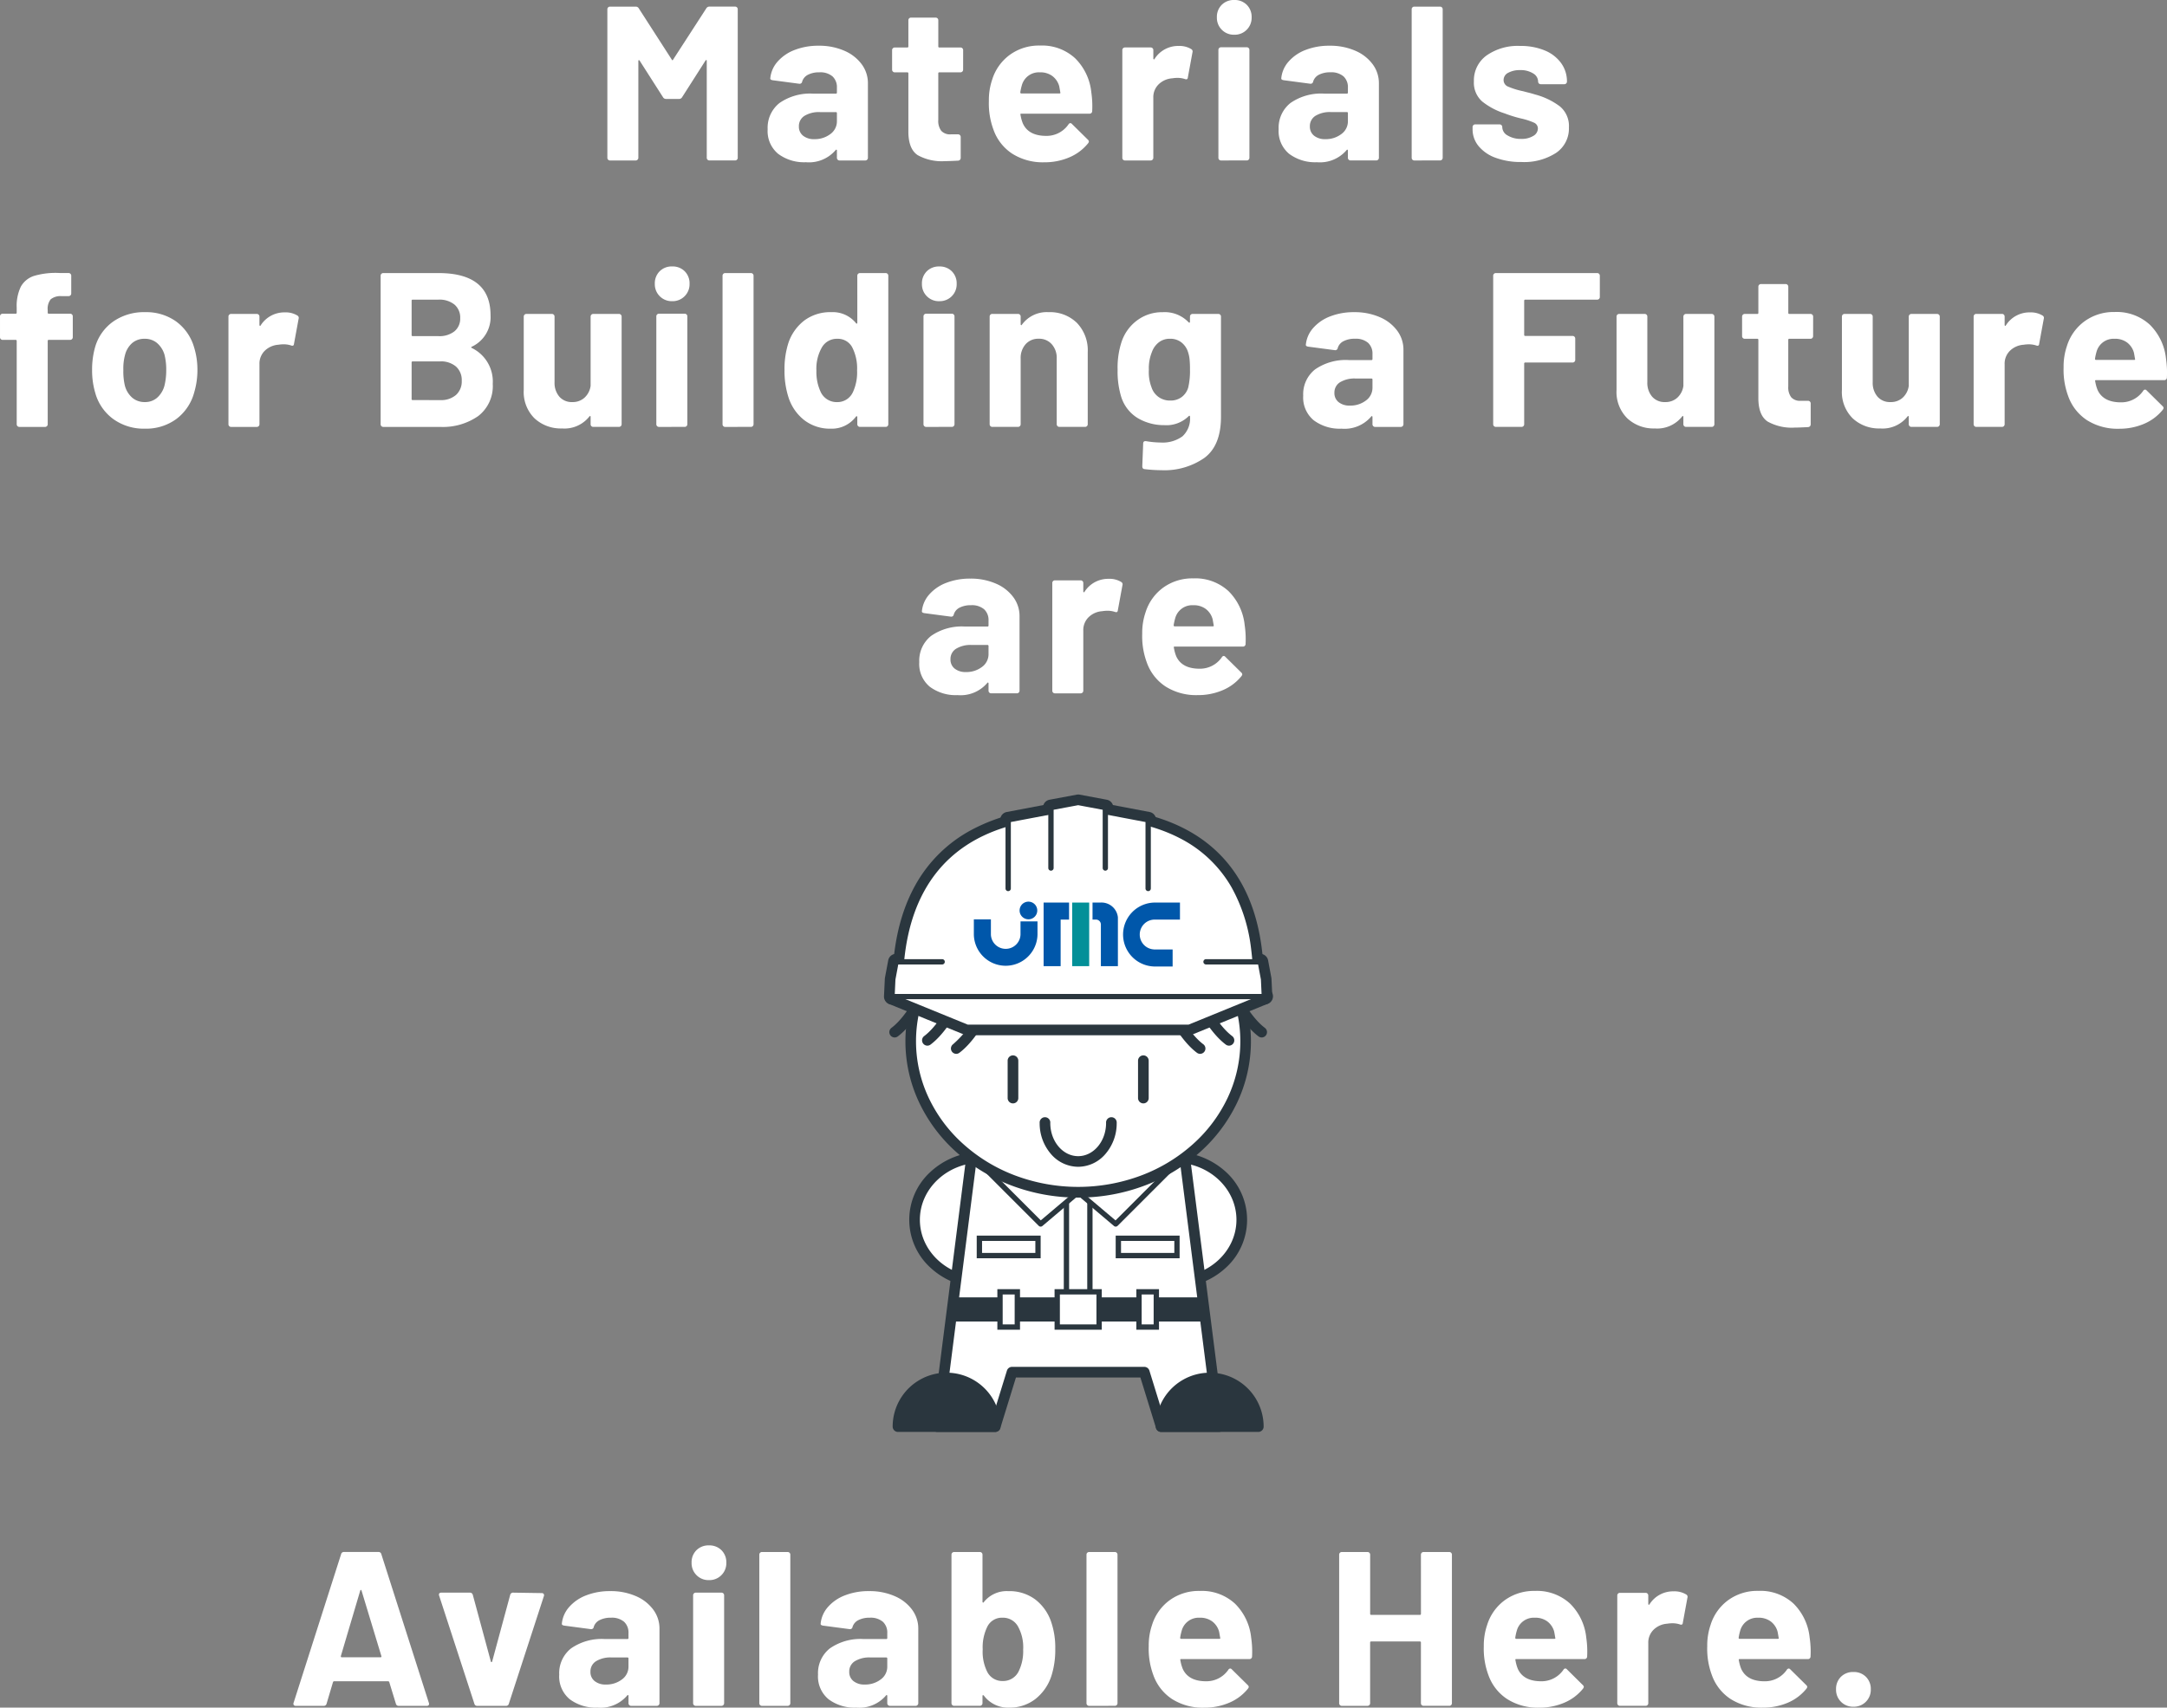 <svg xmlns="http://www.w3.org/2000/svg" width="325.231" height="256.354" viewBox="0 0 325.231 256.354">
  <rect x="0" y="0" width="325.231" height="256.354" fill="#808080" stroke="none"/>
  <g id="グループ_63170" data-name="グループ 63170" transform="translate(-24.858 -206.91)">
    <path id="パス_93364" data-name="パス 93364" d="M8.481-17.226a9.394,9.394,0,0,1,3.828.743,6.317,6.317,0,0,1,2.623,2.03,4.751,4.751,0,0,1,.941,2.871V-.4a.382.382,0,0,1-.116.28.382.382,0,0,1-.28.116H11.616a.382.382,0,0,1-.281-.116A.382.382,0,0,1,11.22-.4V-1.485a.133.133,0,0,0-.066-.132q-.066-.033-.132.066A5.249,5.249,0,0,1,6.567.264,6.5,6.5,0,0,1,2.409-.99a4.43,4.43,0,0,1-1.584-3.7A4.731,4.731,0,0,1,2.607-8.63a8.054,8.054,0,0,1,5.082-1.4h3.366a.146.146,0,0,0,.165-.165v-.726a2.2,2.2,0,0,0-.66-1.7,2.826,2.826,0,0,0-1.98-.611,3.567,3.567,0,0,0-1.7.363,1.7,1.7,0,0,0-.874,1.023.378.378,0,0,1-.429.33l-3.993-.528q-.4-.066-.363-.3A4.394,4.394,0,0,1,2.326-14.85,6.442,6.442,0,0,1,4.9-16.6,9.745,9.745,0,0,1,8.481-17.226ZM7.821-3.2A3.842,3.842,0,0,0,10.23-3.96a2.349,2.349,0,0,0,.99-1.947V-7.1a.146.146,0,0,0-.165-.165H8.679A4.158,4.158,0,0,0,6.352-6.7a1.8,1.8,0,0,0-.842,1.584,1.712,1.712,0,0,0,.627,1.4A2.583,2.583,0,0,0,7.821-3.2ZM29.238-17.193a3.352,3.352,0,0,1,1.881.462.409.409,0,0,1,.2.5l-.693,3.762q-.033.4-.462.231a3.656,3.656,0,0,0-1.155-.165,5.457,5.457,0,0,0-.726.066,3.243,3.243,0,0,0-2.013.875A2.7,2.7,0,0,0,25.443-9.4V-.4a.382.382,0,0,1-.115.28A.382.382,0,0,1,25.047,0H21.186a.382.382,0,0,1-.281-.116A.382.382,0,0,1,20.79-.4v-16.17a.382.382,0,0,1,.115-.281.382.382,0,0,1,.281-.115h3.861a.382.382,0,0,1,.281.115.382.382,0,0,1,.115.281v1.254a.133.133,0,0,0,.066.132.065.065,0,0,0,.1-.033A4.192,4.192,0,0,1,29.238-17.193ZM49.665-10.23A14.2,14.2,0,0,1,49.8-7.425a.384.384,0,0,1-.429.4h-10.2q-.2,0-.132.165a5.908,5.908,0,0,0,.363,1.32Q40.26-3.7,42.9-3.7a3.982,3.982,0,0,0,3.333-1.716.367.367,0,0,1,.3-.2.362.362,0,0,1,.231.132l2.376,2.343a.455.455,0,0,1,.165.3.68.68,0,0,1-.132.264,7.2,7.2,0,0,1-2.805,2.1A9.373,9.373,0,0,1,42.6.264a8.57,8.57,0,0,1-4.8-1.287,7.147,7.147,0,0,1-2.821-3.6,11.315,11.315,0,0,1-.693-4.323,9.5,9.5,0,0,1,.495-3.2,7.254,7.254,0,0,1,2.657-3.729,7.429,7.429,0,0,1,4.5-1.386,7.333,7.333,0,0,1,5.3,1.914A8.374,8.374,0,0,1,49.665-10.23Zm-7.689-3a2.645,2.645,0,0,0-2.739,1.947,7.788,7.788,0,0,0-.231,1.056.146.146,0,0,0,.165.165H44.88q.2,0,.132-.165-.165-.957-.165-.924a2.851,2.851,0,0,0-1.04-1.534A3.013,3.013,0,0,0,41.976-13.233Z" transform="translate(162 311)" fill="#fff"/>
    <path id="パス_93363" data-name="パス 93363" d="M11.385-16.995a.382.382,0,0,1,.281.115.382.382,0,0,1,.115.28v3.135a.382.382,0,0,1-.115.28.382.382,0,0,1-.281.116h-3.2a.146.146,0,0,0-.165.165V-.4a.382.382,0,0,1-.115.28A.382.382,0,0,1,7.623,0H3.762a.382.382,0,0,1-.281-.116A.382.382,0,0,1,3.366-.4V-12.9a.146.146,0,0,0-.165-.165H1.254a.382.382,0,0,1-.28-.116.382.382,0,0,1-.115-.28V-16.6a.382.382,0,0,1,.115-.28.382.382,0,0,1,.28-.115H3.2a.146.146,0,0,0,.165-.165v-.726a6.671,6.671,0,0,1,.627-3.184,3.489,3.489,0,0,1,2.03-1.617A11.5,11.5,0,0,1,9.9-23.1h1.254a.382.382,0,0,1,.281.115.382.382,0,0,1,.115.281v2.673a.382.382,0,0,1-.115.281.382.382,0,0,1-.281.115H10.065a2.345,2.345,0,0,0-1.6.479,2.3,2.3,0,0,0-.446,1.633v.363a.146.146,0,0,0,.165.165ZM22.6.264a7.814,7.814,0,0,1-4.752-1.452,7.253,7.253,0,0,1-2.706-3.96,11.745,11.745,0,0,1-.462-3.366,12.245,12.245,0,0,1,.462-3.5,7.091,7.091,0,0,1,2.739-3.828,8.076,8.076,0,0,1,4.752-1.386,7.73,7.73,0,0,1,4.62,1.369,7.3,7.3,0,0,1,2.706,3.812,11.3,11.3,0,0,1,.528,3.465,11.623,11.623,0,0,1-.462,3.333A7.377,7.377,0,0,1,27.34-1.2,7.682,7.682,0,0,1,22.6.264Zm0-3.993a2.719,2.719,0,0,0,1.848-.66A3.668,3.668,0,0,0,25.542-6.2a9.515,9.515,0,0,0,.264-2.31,8.932,8.932,0,0,0-.264-2.343,3.662,3.662,0,0,0-1.122-1.749,2.806,2.806,0,0,0-1.848-.627,2.79,2.79,0,0,0-1.864.627,3.516,3.516,0,0,0-1.073,1.749,7.86,7.86,0,0,0-.264,2.343A8.987,8.987,0,0,0,19.6-6.2a3.613,3.613,0,0,0,1.106,1.815A2.828,2.828,0,0,0,22.6-3.729ZM43.593-17.193a3.352,3.352,0,0,1,1.881.462.409.409,0,0,1,.2.5l-.693,3.762q-.033.4-.462.231a3.656,3.656,0,0,0-1.155-.165,5.457,5.457,0,0,0-.726.066,3.243,3.243,0,0,0-2.013.875A2.7,2.7,0,0,0,39.8-9.4V-.4a.382.382,0,0,1-.115.28A.382.382,0,0,1,39.4,0H35.541a.382.382,0,0,1-.28-.116.382.382,0,0,1-.116-.28v-16.17a.382.382,0,0,1,.116-.281.382.382,0,0,1,.28-.115H39.4a.382.382,0,0,1,.281.115.382.382,0,0,1,.115.281v1.254a.133.133,0,0,0,.066.132.065.065,0,0,0,.1-.033A4.192,4.192,0,0,1,43.593-17.193Zm28.083,5.148q-.2.1,0,.2a5.587,5.587,0,0,1,3.135,5.379,5.663,5.663,0,0,1-2.178,4.834A9.274,9.274,0,0,1,66.924,0H58.377A.382.382,0,0,1,58.1-.116a.382.382,0,0,1-.115-.28V-22.7a.382.382,0,0,1,.115-.281.382.382,0,0,1,.281-.115H66.66q7.821,0,7.821,6.336A4.889,4.889,0,0,1,71.676-12.045ZM62.8-19.107a.146.146,0,0,0-.165.165v5.148a.146.146,0,0,0,.165.165H66.66a3.621,3.621,0,0,0,2.409-.726,2.457,2.457,0,0,0,.858-1.98,2.544,2.544,0,0,0-.858-2.029,3.566,3.566,0,0,0-2.409-.743ZM66.924-4.026A3.415,3.415,0,0,0,69.3-4.8a2.724,2.724,0,0,0,.858-2.128A2.724,2.724,0,0,0,69.3-9.059a3.466,3.466,0,0,0-2.409-.776H62.8a.146.146,0,0,0-.165.165v5.478a.146.146,0,0,0,.165.165ZM89.5-16.566a.382.382,0,0,1,.116-.281.382.382,0,0,1,.281-.115h3.861a.382.382,0,0,1,.28.115.382.382,0,0,1,.116.281V-.4a.382.382,0,0,1-.116.28.382.382,0,0,1-.28.116H89.892a.382.382,0,0,1-.281-.116A.382.382,0,0,1,89.5-.4V-1.518q0-.1-.066-.115t-.132.082A4.757,4.757,0,0,1,85.206.231a5.786,5.786,0,0,1-4.125-1.518,5.555,5.555,0,0,1-1.617-4.257V-16.566a.382.382,0,0,1,.116-.281.382.382,0,0,1,.281-.115h3.828a.382.382,0,0,1,.281.115.382.382,0,0,1,.116.281V-6.7a3.173,3.173,0,0,0,.709,2.145,2.452,2.452,0,0,0,1.964.825A2.6,2.6,0,0,0,88.6-4.405,2.931,2.931,0,0,0,89.5-6.171Zm12.243-2.31a2.529,2.529,0,0,1-1.865-.742,2.529,2.529,0,0,1-.743-1.865,2.545,2.545,0,0,1,.726-1.881,2.545,2.545,0,0,1,1.881-.726,2.545,2.545,0,0,1,1.881.726,2.545,2.545,0,0,1,.726,1.881,2.529,2.529,0,0,1-.743,1.865A2.529,2.529,0,0,1,101.739-18.876ZM99.759,0a.382.382,0,0,1-.281-.116.382.382,0,0,1-.116-.28V-16.6a.382.382,0,0,1,.116-.28.382.382,0,0,1,.281-.115h3.861a.382.382,0,0,1,.28.115.382.382,0,0,1,.116.28V-.4a.382.382,0,0,1-.116.28.382.382,0,0,1-.28.116Zm9.933,0a.382.382,0,0,1-.281-.116A.382.382,0,0,1,109.3-.4V-22.7a.382.382,0,0,1,.115-.281.382.382,0,0,1,.281-.115h3.861a.382.382,0,0,1,.281.115.382.382,0,0,1,.116.281V-.4a.382.382,0,0,1-.116.28.382.382,0,0,1-.281.116Zm19.833-22.7a.382.382,0,0,1,.116-.281.382.382,0,0,1,.28-.115h3.861a.382.382,0,0,1,.281.115.382.382,0,0,1,.115.281V-.4a.382.382,0,0,1-.115.28.382.382,0,0,1-.281.116h-3.861a.382.382,0,0,1-.28-.116.382.382,0,0,1-.116-.28V-1.485q0-.1-.066-.116a.137.137,0,0,0-.132.05A4.515,4.515,0,0,1,125.532.264a6.314,6.314,0,0,1-3.977-1.287,7.073,7.073,0,0,1-2.393-3.531,12.865,12.865,0,0,1-.561-3.993,12.737,12.737,0,0,1,.594-4.092,7.093,7.093,0,0,1,2.393-3.349,6.5,6.5,0,0,1,4.042-1.238,4.466,4.466,0,0,1,3.7,1.65q.066.1.132.066a.133.133,0,0,0,.066-.132Zm-.693,17.556a7.055,7.055,0,0,0,.66-3.333,6.941,6.941,0,0,0-.726-3.465,2.422,2.422,0,0,0-2.211-1.287,2.579,2.579,0,0,0-2.343,1.287,6.43,6.43,0,0,0-.825,3.5,7.049,7.049,0,0,0,.693,3.3,2.658,2.658,0,0,0,2.442,1.419A2.556,2.556,0,0,0,128.832-5.148Zm13-13.728a2.529,2.529,0,0,1-1.865-.742,2.529,2.529,0,0,1-.742-1.865,2.545,2.545,0,0,1,.726-1.881,2.545,2.545,0,0,1,1.881-.726,2.545,2.545,0,0,1,1.881.726,2.545,2.545,0,0,1,.726,1.881,2.529,2.529,0,0,1-.742,1.865A2.529,2.529,0,0,1,141.834-18.876ZM139.854,0a.382.382,0,0,1-.281-.116.382.382,0,0,1-.115-.28V-16.6a.382.382,0,0,1,.115-.28.382.382,0,0,1,.281-.115h3.861a.382.382,0,0,1,.281.115.382.382,0,0,1,.116.28V-.4a.382.382,0,0,1-.116.28.382.382,0,0,1-.281.116Zm18.381-17.226a5.756,5.756,0,0,1,4.257,1.617,5.931,5.931,0,0,1,1.617,4.389V-.4a.382.382,0,0,1-.116.28.382.382,0,0,1-.281.116h-3.861a.382.382,0,0,1-.281-.116.382.382,0,0,1-.115-.28v-9.867a3.084,3.084,0,0,0-.743-2.145,2.514,2.514,0,0,0-1.964-.825,2.514,2.514,0,0,0-1.964.825,3.084,3.084,0,0,0-.742,2.145V-.4a.382.382,0,0,1-.116.28.382.382,0,0,1-.28.116h-3.861a.382.382,0,0,1-.281-.116.382.382,0,0,1-.115-.28v-16.17a.382.382,0,0,1,.115-.281.382.382,0,0,1,.281-.115h3.861a.382.382,0,0,1,.28.115.382.382,0,0,1,.116.281v1.155a.133.133,0,0,0,.066.132.065.065,0,0,0,.1-.033A4.609,4.609,0,0,1,158.235-17.226Zm21.219.66a.382.382,0,0,1,.115-.281.382.382,0,0,1,.281-.115h3.861a.382.382,0,0,1,.28.115.382.382,0,0,1,.116.281V-1.518q0,4.323-2.492,6.171A10.5,10.5,0,0,1,175.2,6.5a22.465,22.465,0,0,1-2.574-.165q-.33-.033-.33-.429l.132-3.4q0-.429.462-.363a13.331,13.331,0,0,0,2.178.2,5.04,5.04,0,0,0,3.251-.924,3.605,3.605,0,0,0,1.139-2.97q0-.1-.066-.116a.137.137,0,0,0-.132.05,4.75,4.75,0,0,1-3.663,1.353A7.741,7.741,0,0,1,171.65-1.3a5.749,5.749,0,0,1-2.557-3.349,12.937,12.937,0,0,1-.5-3.927,12.364,12.364,0,0,1,.594-4.191,6.587,6.587,0,0,1,2.343-3.234,6.262,6.262,0,0,1,3.828-1.221,4.943,4.943,0,0,1,3.894,1.518.137.137,0,0,0,.132.05q.066-.017.066-.115ZM179.19-5.907a10.951,10.951,0,0,0,.264-2.706,14.454,14.454,0,0,0-.066-1.584,5.283,5.283,0,0,0-.231-1.056,2.973,2.973,0,0,0-.99-1.436,2.692,2.692,0,0,0-1.716-.545,2.641,2.641,0,0,0-1.683.545,3.189,3.189,0,0,0-1.023,1.436,6.412,6.412,0,0,0-.462,2.673,6.351,6.351,0,0,0,.4,2.64,2.855,2.855,0,0,0,1.04,1.436,2.9,2.9,0,0,0,1.766.545,2.744,2.744,0,0,0,1.749-.545A2.78,2.78,0,0,0,179.19-5.907ZM204.1-17.226a9.394,9.394,0,0,1,3.828.743,6.317,6.317,0,0,1,2.623,2.03,4.751,4.751,0,0,1,.941,2.871V-.4a.382.382,0,0,1-.115.28A.382.382,0,0,1,211.1,0H207.24a.382.382,0,0,1-.281-.116.382.382,0,0,1-.115-.28V-1.485a.133.133,0,0,0-.066-.132q-.066-.033-.132.066A5.249,5.249,0,0,1,202.191.264,6.5,6.5,0,0,1,198.033-.99a4.43,4.43,0,0,1-1.584-3.7,4.731,4.731,0,0,1,1.782-3.944,8.054,8.054,0,0,1,5.082-1.4h3.366a.146.146,0,0,0,.165-.165v-.726a2.2,2.2,0,0,0-.66-1.7,2.826,2.826,0,0,0-1.98-.611,3.567,3.567,0,0,0-1.7.363,1.7,1.7,0,0,0-.874,1.023.378.378,0,0,1-.429.33l-3.993-.528q-.4-.066-.363-.3a4.394,4.394,0,0,1,1.106-2.508,6.442,6.442,0,0,1,2.574-1.749A9.745,9.745,0,0,1,204.1-17.226ZM203.445-3.2a3.842,3.842,0,0,0,2.409-.759,2.349,2.349,0,0,0,.99-1.947V-7.1a.146.146,0,0,0-.165-.165H204.3a4.158,4.158,0,0,0-2.327.561,1.8,1.8,0,0,0-.841,1.584,1.712,1.712,0,0,0,.627,1.4A2.583,2.583,0,0,0,203.445-3.2Zm37.521-16.3a.382.382,0,0,1-.116.281.382.382,0,0,1-.281.115H229.779a.146.146,0,0,0-.165.165v5.115a.146.146,0,0,0,.165.165h7.1a.382.382,0,0,1,.281.116.382.382,0,0,1,.116.28v3.2a.382.382,0,0,1-.116.281.382.382,0,0,1-.281.115h-7.1a.146.146,0,0,0-.165.165V-.4a.382.382,0,0,1-.115.28.382.382,0,0,1-.281.116h-3.861a.382.382,0,0,1-.281-.116.382.382,0,0,1-.115-.28V-22.7a.382.382,0,0,1,.115-.281.382.382,0,0,1,.281-.115H240.57a.382.382,0,0,1,.281.115.382.382,0,0,1,.116.281Zm12.54,2.937a.382.382,0,0,1,.116-.281.382.382,0,0,1,.28-.115h3.861a.382.382,0,0,1,.28.115.382.382,0,0,1,.116.281V-.4a.382.382,0,0,1-.116.28.382.382,0,0,1-.28.116H253.9a.382.382,0,0,1-.28-.116.382.382,0,0,1-.116-.28V-1.518q0-.1-.066-.115t-.132.082A4.757,4.757,0,0,1,249.216.231a5.786,5.786,0,0,1-4.125-1.518,5.555,5.555,0,0,1-1.617-4.257V-16.566a.382.382,0,0,1,.115-.281.382.382,0,0,1,.281-.115H247.7a.382.382,0,0,1,.281.115.382.382,0,0,1,.115.281V-6.7a3.173,3.173,0,0,0,.71,2.145,2.452,2.452,0,0,0,1.964.825,2.6,2.6,0,0,0,1.848-.677,2.931,2.931,0,0,0,.891-1.766Zm19.47,2.937a.382.382,0,0,1-.115.28.382.382,0,0,1-.281.116h-3.168a.146.146,0,0,0-.165.165v7a2.467,2.467,0,0,0,.445,1.617,1.779,1.779,0,0,0,1.435.528h1.089a.382.382,0,0,1,.281.115.382.382,0,0,1,.116.28V-.4a.407.407,0,0,1-.4.429Q270.831.1,270.237.1a7.419,7.419,0,0,1-4.092-.907q-1.353-.908-1.386-3.415v-8.844a.146.146,0,0,0-.165-.165h-1.881a.382.382,0,0,1-.28-.116.382.382,0,0,1-.116-.28v-2.937a.382.382,0,0,1,.116-.281.382.382,0,0,1,.28-.115h1.881a.146.146,0,0,0,.165-.165v-3.927a.382.382,0,0,1,.115-.28.382.382,0,0,1,.281-.115h3.7a.382.382,0,0,1,.281.115.382.382,0,0,1,.116.28v3.927a.146.146,0,0,0,.165.165h3.168a.382.382,0,0,1,.281.115.382.382,0,0,1,.115.281Zm14.355-2.937a.382.382,0,0,1,.116-.281.382.382,0,0,1,.28-.115h3.861a.382.382,0,0,1,.281.115.382.382,0,0,1,.116.281V-.4a.382.382,0,0,1-.116.28.382.382,0,0,1-.281.116h-3.861a.382.382,0,0,1-.28-.116.382.382,0,0,1-.116-.28V-1.518q0-.1-.066-.115t-.132.082A4.757,4.757,0,0,1,283.041.231a5.786,5.786,0,0,1-4.125-1.518A5.555,5.555,0,0,1,277.3-5.544V-16.566a.382.382,0,0,1,.115-.281.382.382,0,0,1,.281-.115h3.828a.382.382,0,0,1,.28.115.382.382,0,0,1,.116.281V-6.7a3.174,3.174,0,0,0,.71,2.145,2.452,2.452,0,0,0,1.964.825,2.6,2.6,0,0,0,1.848-.677,2.931,2.931,0,0,0,.891-1.766Zm18.183-.627a3.352,3.352,0,0,1,1.881.462.409.409,0,0,1,.2.5l-.693,3.762q-.033.4-.462.231a3.657,3.657,0,0,0-1.155-.165,5.457,5.457,0,0,0-.726.066,3.243,3.243,0,0,0-2.013.875,2.7,2.7,0,0,0-.825,2.062V-.4a.382.382,0,0,1-.115.28.382.382,0,0,1-.281.116h-3.861a.382.382,0,0,1-.28-.116.382.382,0,0,1-.116-.28v-16.17a.382.382,0,0,1,.116-.281.382.382,0,0,1,.28-.115h3.861a.382.382,0,0,1,.281.115.382.382,0,0,1,.115.281v1.254a.133.133,0,0,0,.066.132.065.065,0,0,0,.1-.033A4.192,4.192,0,0,1,305.514-17.193Zm20.427,6.963a14.2,14.2,0,0,1,.132,2.805.384.384,0,0,1-.429.4h-10.2q-.2,0-.132.165a5.909,5.909,0,0,0,.363,1.32q.858,1.848,3.5,1.848a3.982,3.982,0,0,0,3.333-1.716.367.367,0,0,1,.3-.2.362.362,0,0,1,.231.132l2.376,2.343a.455.455,0,0,1,.165.3.68.68,0,0,1-.132.264,7.2,7.2,0,0,1-2.8,2.1,9.373,9.373,0,0,1-3.762.742,8.57,8.57,0,0,1-4.8-1.287,7.147,7.147,0,0,1-2.822-3.6,11.315,11.315,0,0,1-.693-4.323,9.5,9.5,0,0,1,.495-3.2,7.254,7.254,0,0,1,2.656-3.729,7.429,7.429,0,0,1,4.5-1.386,7.333,7.333,0,0,1,5.3,1.914A8.374,8.374,0,0,1,325.941-10.23Zm-7.689-3a2.645,2.645,0,0,0-2.739,1.947,7.788,7.788,0,0,0-.231,1.056.146.146,0,0,0,.165.165h5.709q.2,0,.132-.165-.165-.957-.165-.924a2.851,2.851,0,0,0-1.039-1.534A3.013,3.013,0,0,0,318.252-13.233Z" transform="translate(24 271)" fill="#fff"/>
    <path id="パス_93362" data-name="パス 93362" d="M16.863-22.836a.517.517,0,0,1,.462-.264h3.861a.382.382,0,0,1,.28.115.382.382,0,0,1,.115.281V-.4a.382.382,0,0,1-.115.28.382.382,0,0,1-.28.116H17.325a.382.382,0,0,1-.28-.116.382.382,0,0,1-.115-.28V-14.949q0-.132-.066-.132t-.132.1L13.233-9.5a.517.517,0,0,1-.462.264H10.824a.517.517,0,0,1-.462-.264l-3.5-5.478q-.066-.1-.132-.082t-.066.149V-.4a.382.382,0,0,1-.115.28A.382.382,0,0,1,6.27,0H2.409a.382.382,0,0,1-.28-.116A.382.382,0,0,1,2.013-.4V-22.7a.382.382,0,0,1,.115-.281.382.382,0,0,1,.28-.115H6.27a.517.517,0,0,1,.462.264l4.95,7.689q.1.2.2,0Zm16.863,5.61a9.394,9.394,0,0,1,3.828.743,6.318,6.318,0,0,1,2.624,2.03,4.751,4.751,0,0,1,.94,2.871V-.4A.382.382,0,0,1,41-.116.382.382,0,0,1,40.722,0H36.861a.382.382,0,0,1-.28-.116.382.382,0,0,1-.116-.28V-1.485a.133.133,0,0,0-.066-.132q-.066-.033-.132.066A5.249,5.249,0,0,1,31.812.264,6.5,6.5,0,0,1,27.654-.99a4.43,4.43,0,0,1-1.584-3.7A4.731,4.731,0,0,1,27.852-8.63a8.054,8.054,0,0,1,5.082-1.4H36.3a.146.146,0,0,0,.165-.165v-.726a2.2,2.2,0,0,0-.66-1.7,2.826,2.826,0,0,0-1.98-.611,3.567,3.567,0,0,0-1.7.363,1.7,1.7,0,0,0-.874,1.023.378.378,0,0,1-.429.33l-3.993-.528q-.4-.066-.363-.3a4.394,4.394,0,0,1,1.105-2.508A6.442,6.442,0,0,1,30.146-16.6,9.745,9.745,0,0,1,33.726-17.226ZM33.066-3.2a3.842,3.842,0,0,0,2.409-.759,2.349,2.349,0,0,0,.99-1.947V-7.1A.146.146,0,0,0,36.3-7.26H33.924A4.158,4.158,0,0,0,31.6-6.7a1.8,1.8,0,0,0-.841,1.584,1.712,1.712,0,0,0,.627,1.4A2.583,2.583,0,0,0,33.066-3.2ZM55.407-13.629a.382.382,0,0,1-.116.28.382.382,0,0,1-.28.116H51.843a.146.146,0,0,0-.165.165v7a2.467,2.467,0,0,0,.445,1.617,1.779,1.779,0,0,0,1.436.528h1.089a.382.382,0,0,1,.28.115.382.382,0,0,1,.116.28V-.4a.407.407,0,0,1-.4.429Q53.262.1,52.668.1a7.419,7.419,0,0,1-4.092-.907q-1.353-.908-1.386-3.415v-8.844a.146.146,0,0,0-.165-.165H45.144a.382.382,0,0,1-.28-.116.382.382,0,0,1-.116-.28v-2.937a.382.382,0,0,1,.116-.281.382.382,0,0,1,.28-.115h1.881a.146.146,0,0,0,.165-.165v-3.927a.382.382,0,0,1,.115-.28.382.382,0,0,1,.281-.115h3.7a.382.382,0,0,1,.28.115.382.382,0,0,1,.116.28v3.927a.146.146,0,0,0,.165.165h3.168a.382.382,0,0,1,.28.115.382.382,0,0,1,.116.281Zm19.239,3.4a14.2,14.2,0,0,1,.132,2.805.384.384,0,0,1-.429.4h-10.2q-.2,0-.132.165a5.908,5.908,0,0,0,.363,1.32q.858,1.848,3.5,1.848a3.982,3.982,0,0,0,3.333-1.716.367.367,0,0,1,.3-.2.362.362,0,0,1,.231.132l2.376,2.343a.455.455,0,0,1,.165.3.68.68,0,0,1-.132.264,7.2,7.2,0,0,1-2.805,2.1,9.373,9.373,0,0,1-3.762.742,8.57,8.57,0,0,1-4.8-1.287,7.147,7.147,0,0,1-2.821-3.6,11.315,11.315,0,0,1-.693-4.323,9.5,9.5,0,0,1,.495-3.2,7.254,7.254,0,0,1,2.657-3.729,7.429,7.429,0,0,1,4.5-1.386,7.333,7.333,0,0,1,5.3,1.914A8.374,8.374,0,0,1,74.646-10.23Zm-7.689-3a2.645,2.645,0,0,0-2.739,1.947,7.788,7.788,0,0,0-.231,1.056.146.146,0,0,0,.165.165h5.709q.2,0,.132-.165-.165-.957-.165-.924a2.851,2.851,0,0,0-1.04-1.534A3.013,3.013,0,0,0,66.957-13.233Zm20.79-3.96a3.352,3.352,0,0,1,1.881.462.409.409,0,0,1,.2.5l-.693,3.762q-.033.4-.462.231a3.656,3.656,0,0,0-1.155-.165,5.457,5.457,0,0,0-.726.066,3.243,3.243,0,0,0-2.013.875A2.7,2.7,0,0,0,83.952-9.4V-.4a.382.382,0,0,1-.116.28A.382.382,0,0,1,83.556,0H79.695a.382.382,0,0,1-.281-.116A.382.382,0,0,1,79.3-.4v-16.17a.382.382,0,0,1,.115-.281.382.382,0,0,1,.281-.115h3.861a.382.382,0,0,1,.281.115.382.382,0,0,1,.116.281v1.254a.133.133,0,0,0,.066.132.065.065,0,0,0,.1-.033A4.192,4.192,0,0,1,87.747-17.193ZM96.1-18.876a2.529,2.529,0,0,1-1.865-.742,2.529,2.529,0,0,1-.743-1.865,2.545,2.545,0,0,1,.726-1.881A2.545,2.545,0,0,1,96.1-24.09a2.545,2.545,0,0,1,1.881.726,2.545,2.545,0,0,1,.726,1.881,2.529,2.529,0,0,1-.743,1.865A2.529,2.529,0,0,1,96.1-18.876ZM94.116,0a.382.382,0,0,1-.281-.116A.382.382,0,0,1,93.72-.4V-16.6a.382.382,0,0,1,.116-.28.382.382,0,0,1,.281-.115h3.861a.382.382,0,0,1,.28.115.382.382,0,0,1,.116.28V-.4a.382.382,0,0,1-.116.28.382.382,0,0,1-.28.116Zm16.3-17.226a9.394,9.394,0,0,1,3.828.743,6.318,6.318,0,0,1,2.624,2.03,4.751,4.751,0,0,1,.94,2.871V-.4a.382.382,0,0,1-.116.28.382.382,0,0,1-.281.116h-3.861a.382.382,0,0,1-.28-.116.382.382,0,0,1-.116-.28V-1.485a.133.133,0,0,0-.066-.132q-.066-.033-.132.066A5.249,5.249,0,0,1,108.5.264,6.5,6.5,0,0,1,104.346-.99a4.43,4.43,0,0,1-1.584-3.7,4.731,4.731,0,0,1,1.782-3.944,8.054,8.054,0,0,1,5.082-1.4h3.366a.146.146,0,0,0,.165-.165v-.726a2.2,2.2,0,0,0-.66-1.7,2.826,2.826,0,0,0-1.98-.611,3.567,3.567,0,0,0-1.7.363,1.7,1.7,0,0,0-.875,1.023.378.378,0,0,1-.429.33l-3.993-.528q-.4-.066-.363-.3a4.394,4.394,0,0,1,1.105-2.508,6.442,6.442,0,0,1,2.574-1.749A9.745,9.745,0,0,1,110.418-17.226ZM109.758-3.2a3.842,3.842,0,0,0,2.409-.759,2.349,2.349,0,0,0,.99-1.947V-7.1a.146.146,0,0,0-.165-.165h-2.376a4.158,4.158,0,0,0-2.326.561,1.8,1.8,0,0,0-.841,1.584,1.712,1.712,0,0,0,.627,1.4A2.583,2.583,0,0,0,109.758-3.2ZM123.123,0a.382.382,0,0,1-.281-.116.382.382,0,0,1-.115-.28V-22.7a.382.382,0,0,1,.115-.281.382.382,0,0,1,.281-.115h3.861a.382.382,0,0,1,.281.115.382.382,0,0,1,.116.281V-.4a.382.382,0,0,1-.116.28.382.382,0,0,1-.281.116Zm16.071.231A10.846,10.846,0,0,1,135.333-.4a5.886,5.886,0,0,1-2.557-1.749,3.933,3.933,0,0,1-.908-2.541v-.33a.382.382,0,0,1,.115-.281.382.382,0,0,1,.281-.115h3.663a.382.382,0,0,1,.281.115.382.382,0,0,1,.115.281v.033a1.466,1.466,0,0,0,.809,1.237,3.729,3.729,0,0,0,2.029.512,3.31,3.31,0,0,0,1.815-.446,1.3,1.3,0,0,0,.693-1.105.951.951,0,0,0-.594-.891,10.088,10.088,0,0,0-1.947-.627,19.6,19.6,0,0,1-2.442-.759,10.486,10.486,0,0,1-3.366-1.782,3.747,3.747,0,0,1-1.254-3.036,4.608,4.608,0,0,1,1.9-3.877A8.133,8.133,0,0,1,139-17.193a9.352,9.352,0,0,1,3.7.677,5.679,5.679,0,0,1,2.458,1.9,4.643,4.643,0,0,1,.874,2.772.382.382,0,0,1-.115.281.382.382,0,0,1-.281.115H142.1a.382.382,0,0,1-.28-.115.382.382,0,0,1-.116-.281,1.443,1.443,0,0,0-.742-1.221,3.485,3.485,0,0,0-1.964-.5,3.562,3.562,0,0,0-1.782.4,1.21,1.21,0,0,0-.693,1.089,1.057,1.057,0,0,0,.676.99,11.543,11.543,0,0,0,2.26.693q.363.1.825.214t.99.28a10.718,10.718,0,0,1,3.7,1.782,3.828,3.828,0,0,1,1.353,3.168,4.411,4.411,0,0,1-1.93,3.812A8.821,8.821,0,0,1,139.194.231Z" transform="translate(114 231)" fill="#fff"/>
    <path id="パス_93365" data-name="パス 93365" d="M16.7,0a.414.414,0,0,1-.429-.33l-.99-3.234q-.066-.132-.165-.132H7q-.1,0-.165.132L5.874-.33A.414.414,0,0,1,5.445,0H1.254a.37.37,0,0,1-.3-.116A.361.361,0,0,1,.924-.462L8.052-22.77a.414.414,0,0,1,.429-.33h5.181a.414.414,0,0,1,.429.33L21.219-.462a.367.367,0,0,1,.033.165q0,.3-.363.3ZM8.019-7.491q-.033.2.132.2h5.808q.2,0,.132-.2l-2.97-9.8q-.033-.132-.1-.115t-.1.115ZM28.479,0a.414.414,0,0,1-.429-.33l-5.28-16.2a.367.367,0,0,1-.033-.165q0-.3.363-.3h4.257a.435.435,0,0,1,.462.33l2.706,10q.033.1.1.1t.1-.1l2.706-10a.435.435,0,0,1,.462-.33l4.257.066a.37.37,0,0,1,.3.115.361.361,0,0,1,.033.347L33.231-.33A.414.414,0,0,1,32.8,0ZM48.444-17.226a9.394,9.394,0,0,1,3.828.743,6.317,6.317,0,0,1,2.623,2.03,4.751,4.751,0,0,1,.941,2.871V-.4a.382.382,0,0,1-.116.28A.382.382,0,0,1,55.44,0H51.579A.382.382,0,0,1,51.3-.116a.382.382,0,0,1-.115-.28V-1.485a.133.133,0,0,0-.066-.132q-.066-.033-.132.066A5.249,5.249,0,0,1,46.53.264,6.5,6.5,0,0,1,42.372-.99a4.43,4.43,0,0,1-1.584-3.7A4.731,4.731,0,0,1,42.57-8.63a8.054,8.054,0,0,1,5.082-1.4h3.366a.146.146,0,0,0,.165-.165v-.726a2.2,2.2,0,0,0-.66-1.7,2.826,2.826,0,0,0-1.98-.611,3.567,3.567,0,0,0-1.7.363,1.7,1.7,0,0,0-.875,1.023.378.378,0,0,1-.429.33l-3.993-.528q-.4-.066-.363-.3A4.394,4.394,0,0,1,42.29-14.85,6.442,6.442,0,0,1,44.864-16.6,9.745,9.745,0,0,1,48.444-17.226ZM47.784-3.2a3.842,3.842,0,0,0,2.409-.759,2.349,2.349,0,0,0,.99-1.947V-7.1a.146.146,0,0,0-.165-.165H48.642a4.158,4.158,0,0,0-2.326.561,1.8,1.8,0,0,0-.842,1.584,1.712,1.712,0,0,0,.627,1.4A2.583,2.583,0,0,0,47.784-3.2ZM63.261-18.876a2.529,2.529,0,0,1-1.864-.742,2.529,2.529,0,0,1-.743-1.865,2.545,2.545,0,0,1,.726-1.881,2.545,2.545,0,0,1,1.881-.726,2.545,2.545,0,0,1,1.881.726,2.545,2.545,0,0,1,.726,1.881,2.529,2.529,0,0,1-.743,1.865A2.529,2.529,0,0,1,63.261-18.876ZM61.281,0A.382.382,0,0,1,61-.116a.382.382,0,0,1-.116-.28V-16.6a.382.382,0,0,1,.116-.28.382.382,0,0,1,.28-.115h3.861a.382.382,0,0,1,.281.115.382.382,0,0,1,.116.28V-.4a.382.382,0,0,1-.116.28A.382.382,0,0,1,65.142,0Zm9.933,0a.382.382,0,0,1-.281-.116.382.382,0,0,1-.115-.28V-22.7a.382.382,0,0,1,.115-.281.382.382,0,0,1,.281-.115h3.861a.382.382,0,0,1,.281.115.382.382,0,0,1,.116.281V-.4a.382.382,0,0,1-.116.28A.382.382,0,0,1,75.075,0ZM87.285-17.226a9.394,9.394,0,0,1,3.828.743,6.318,6.318,0,0,1,2.624,2.03,4.751,4.751,0,0,1,.94,2.871V-.4a.382.382,0,0,1-.116.28A.382.382,0,0,1,94.281,0H90.42a.382.382,0,0,1-.28-.116.382.382,0,0,1-.116-.28V-1.485a.133.133,0,0,0-.066-.132q-.066-.033-.132.066A5.249,5.249,0,0,1,85.371.264,6.5,6.5,0,0,1,81.213-.99a4.43,4.43,0,0,1-1.584-3.7A4.731,4.731,0,0,1,81.411-8.63a8.054,8.054,0,0,1,5.082-1.4h3.366a.146.146,0,0,0,.165-.165v-.726a2.2,2.2,0,0,0-.66-1.7,2.826,2.826,0,0,0-1.98-.611,3.567,3.567,0,0,0-1.7.363,1.7,1.7,0,0,0-.875,1.023.378.378,0,0,1-.429.33l-3.993-.528q-.4-.066-.363-.3a4.394,4.394,0,0,1,1.105-2.508A6.442,6.442,0,0,1,83.7-16.6,9.745,9.745,0,0,1,87.285-17.226ZM86.625-3.2a3.842,3.842,0,0,0,2.409-.759,2.349,2.349,0,0,0,.99-1.947V-7.1a.146.146,0,0,0-.165-.165H87.483a4.158,4.158,0,0,0-2.326.561,1.8,1.8,0,0,0-.841,1.584,1.712,1.712,0,0,0,.627,1.4A2.583,2.583,0,0,0,86.625-3.2Zm27.984-9.438a11.942,11.942,0,0,1,.627,4.092,12.865,12.865,0,0,1-.561,3.993,7.268,7.268,0,0,1-2.426,3.531A6.263,6.263,0,0,1,108.306.264a4.515,4.515,0,0,1-3.795-1.815.137.137,0,0,0-.132-.05q-.066.017-.066.116V-.4a.382.382,0,0,1-.116.28.382.382,0,0,1-.28.116h-3.861a.382.382,0,0,1-.281-.116A.382.382,0,0,1,99.66-.4V-22.7a.382.382,0,0,1,.116-.281.382.382,0,0,1,.281-.115h3.861a.382.382,0,0,1,.28.115.382.382,0,0,1,.116.281v7.062a.133.133,0,0,0,.066.132q.066.033.132-.066a4.373,4.373,0,0,1,3.663-1.65,6.5,6.5,0,0,1,4.043,1.238A7.093,7.093,0,0,1,114.609-12.639Zm-4.884,7.491a6.808,6.808,0,0,0,.693-3.3,6.434,6.434,0,0,0-.792-3.5,2.579,2.579,0,0,0-2.343-1.287,2.422,2.422,0,0,0-2.211,1.287,6.941,6.941,0,0,0-.726,3.465,6.7,6.7,0,0,0,.66,3.333,2.51,2.51,0,0,0,2.31,1.419A2.586,2.586,0,0,0,109.725-5.148ZM120.318,0a.382.382,0,0,1-.281-.116.382.382,0,0,1-.115-.28V-22.7a.382.382,0,0,1,.115-.281.382.382,0,0,1,.281-.115h3.861a.382.382,0,0,1,.281.115.382.382,0,0,1,.116.281V-.4a.382.382,0,0,1-.116.28.382.382,0,0,1-.281.116Zm24.321-10.23a14.2,14.2,0,0,1,.132,2.805.384.384,0,0,1-.429.4h-10.2q-.2,0-.132.165a5.908,5.908,0,0,0,.363,1.32q.858,1.848,3.5,1.848a3.982,3.982,0,0,0,3.333-1.716.367.367,0,0,1,.3-.2.362.362,0,0,1,.231.132l2.376,2.343a.455.455,0,0,1,.165.3.68.68,0,0,1-.132.264,7.2,7.2,0,0,1-2.805,2.1,9.373,9.373,0,0,1-3.762.742,8.57,8.57,0,0,1-4.8-1.287,7.147,7.147,0,0,1-2.822-3.6,11.315,11.315,0,0,1-.693-4.323,9.5,9.5,0,0,1,.495-3.2,7.254,7.254,0,0,1,2.656-3.729,7.429,7.429,0,0,1,4.5-1.386,7.333,7.333,0,0,1,5.3,1.914A8.374,8.374,0,0,1,144.639-10.23Zm-7.689-3a2.645,2.645,0,0,0-2.739,1.947,7.788,7.788,0,0,0-.231,1.056.146.146,0,0,0,.165.165h5.709q.2,0,.132-.165-.165-.957-.165-.924a2.851,2.851,0,0,0-1.04-1.534A3.013,3.013,0,0,0,136.95-13.233ZM170.115-22.7a.382.382,0,0,1,.115-.281.382.382,0,0,1,.281-.115h3.861a.382.382,0,0,1,.28.115.382.382,0,0,1,.116.281V-.4a.382.382,0,0,1-.116.28.382.382,0,0,1-.28.116h-3.861a.382.382,0,0,1-.281-.116.382.382,0,0,1-.115-.28V-9.5a.146.146,0,0,0-.165-.165h-7.293a.146.146,0,0,0-.165.165V-.4a.382.382,0,0,1-.115.28A.382.382,0,0,1,162.1,0h-3.861a.382.382,0,0,1-.281-.116.382.382,0,0,1-.115-.28V-22.7a.382.382,0,0,1,.115-.281.382.382,0,0,1,.281-.115H162.1a.382.382,0,0,1,.281.115.382.382,0,0,1,.115.281v8.877a.146.146,0,0,0,.165.165h7.293a.146.146,0,0,0,.165-.165ZM194.931-10.23a14.2,14.2,0,0,1,.132,2.805.384.384,0,0,1-.429.4h-10.2q-.2,0-.132.165a5.908,5.908,0,0,0,.363,1.32q.858,1.848,3.5,1.848A3.982,3.982,0,0,0,191.5-5.412a.367.367,0,0,1,.3-.2.362.362,0,0,1,.231.132L194.4-3.135a.455.455,0,0,1,.165.3.68.68,0,0,1-.132.264,7.2,7.2,0,0,1-2.805,2.1,9.373,9.373,0,0,1-3.762.742,8.57,8.57,0,0,1-4.8-1.287,7.147,7.147,0,0,1-2.821-3.6,11.315,11.315,0,0,1-.693-4.323,9.5,9.5,0,0,1,.5-3.2,7.254,7.254,0,0,1,2.656-3.729,7.429,7.429,0,0,1,4.5-1.386,7.333,7.333,0,0,1,5.3,1.914A8.374,8.374,0,0,1,194.931-10.23Zm-7.689-3a2.645,2.645,0,0,0-2.739,1.947,7.788,7.788,0,0,0-.231,1.056.146.146,0,0,0,.165.165h5.709q.2,0,.132-.165-.165-.957-.165-.924a2.851,2.851,0,0,0-1.039-1.534A3.013,3.013,0,0,0,187.242-13.233Zm20.79-3.96a3.352,3.352,0,0,1,1.881.462.409.409,0,0,1,.2.5l-.693,3.762q-.033.4-.462.231a3.656,3.656,0,0,0-1.155-.165,5.457,5.457,0,0,0-.726.066,3.243,3.243,0,0,0-2.013.875,2.7,2.7,0,0,0-.825,2.062V-.4a.382.382,0,0,1-.116.28.382.382,0,0,1-.28.116H199.98a.382.382,0,0,1-.281-.116.382.382,0,0,1-.115-.28v-16.17a.382.382,0,0,1,.115-.281.382.382,0,0,1,.281-.115h3.861a.382.382,0,0,1,.28.115.382.382,0,0,1,.116.281v1.254a.133.133,0,0,0,.066.132.065.065,0,0,0,.1-.033A4.192,4.192,0,0,1,208.032-17.193Zm20.427,6.963a14.2,14.2,0,0,1,.132,2.805.384.384,0,0,1-.429.4h-10.2q-.2,0-.132.165a5.908,5.908,0,0,0,.363,1.32q.858,1.848,3.5,1.848a3.982,3.982,0,0,0,3.333-1.716.367.367,0,0,1,.3-.2.362.362,0,0,1,.231.132l2.376,2.343a.455.455,0,0,1,.165.3.68.68,0,0,1-.132.264,7.2,7.2,0,0,1-2.8,2.1A9.373,9.373,0,0,1,221.4.264a8.57,8.57,0,0,1-4.8-1.287,7.147,7.147,0,0,1-2.821-3.6,11.315,11.315,0,0,1-.693-4.323,9.5,9.5,0,0,1,.5-3.2,7.254,7.254,0,0,1,2.656-3.729,7.429,7.429,0,0,1,4.5-1.386,7.333,7.333,0,0,1,5.3,1.914A8.374,8.374,0,0,1,228.459-10.23Zm-7.689-3a2.645,2.645,0,0,0-2.739,1.947,7.788,7.788,0,0,0-.231,1.056.146.146,0,0,0,.165.165h5.709q.2,0,.132-.165-.165-.957-.165-.924a2.851,2.851,0,0,0-1.039-1.534A3.013,3.013,0,0,0,220.77-13.233ZM235.026.132a2.529,2.529,0,0,1-1.864-.742,2.529,2.529,0,0,1-.743-1.865,2.545,2.545,0,0,1,.726-1.881,2.545,2.545,0,0,1,1.881-.726,2.545,2.545,0,0,1,1.881.726,2.545,2.545,0,0,1,.726,1.881A2.529,2.529,0,0,1,236.89-.61,2.529,2.529,0,0,1,235.026.132Z" transform="translate(68 463)" fill="#fff"/>
    <g id="グループ_63161" data-name="グループ 63161" transform="translate(49 87)">
      <rect id="長方形_40070" data-name="長方形 40070" width="96" height="96" transform="translate(90 239)" fill="none"/>
      <g id="グループ_59588" data-name="グループ 59588" transform="translate(108.345 239)">
        <path id="パス_109" data-name="パス 109" d="M59.064,72.441c0,5.184-4.526,9.387-10.109,9.387s-10.109-4.2-10.109-9.387,4.526-9.388,10.109-9.388,10.109,4.2,10.109,9.388" transform="translate(-5.183 -8.412)" fill="#fff"/>
        <path id="パス_110" data-name="パス 110" d="M48.689,82.36A11.243,11.243,0,0,1,41,79.4a9.718,9.718,0,0,1,0-14.444,11.464,11.464,0,0,1,15.382,0,9.718,9.718,0,0,1,0,14.444A11.243,11.243,0,0,1,48.689,82.36Zm0-18.775c-5.135,0-9.312,3.854-9.312,8.591s4.177,8.589,9.312,8.589S58,76.912,58,72.176,53.823,63.584,48.689,63.584Z" transform="translate(-4.917 -8.147)" fill="#2a363e"/>
        <path id="パス_111" data-name="パス 111" d="M5.511,72.441c0,5.184,4.528,9.387,10.111,9.387s10.109-4.2,10.109-9.387-4.526-9.388-10.109-9.388-10.111,4.2-10.111,9.388" transform="translate(-0.735 -8.412)" fill="#fff"/>
        <path id="パス_112" data-name="パス 112" d="M15.356,82.36A11.246,11.246,0,0,1,7.665,79.4a9.716,9.716,0,0,1,0-14.445,11.245,11.245,0,0,1,7.692-2.963,11.242,11.242,0,0,1,7.691,2.963,9.718,9.718,0,0,1,0,14.444A11.243,11.243,0,0,1,15.356,82.36Zm0-18.775c-5.136,0-9.314,3.854-9.314,8.591s4.178,8.589,9.314,8.589,9.312-3.853,9.312-8.589S20.491,63.584,15.356,63.584Z" transform="translate(-0.47 -8.147)" fill="#2a363e"/>
        <path id="パス_113" data-name="パス 113" d="M40.516,95.016l2.523,8.173h8.694l-5.4-42.4H14.845l-5.4,42.4h8.7l2.523-8.173Z" transform="translate(-1.26 -8.112)" fill="#fff"/>
        <path id="パス_114" data-name="パス 114" d="M51.468,103.721H42.773a.8.8,0,0,1-.762-.562l-2.35-7.611H20.985l-2.35,7.611a.8.8,0,0,1-.762.562h-8.7a.8.8,0,0,1-.791-.9l5.4-42.4a.8.8,0,0,1,.791-.7H46.065a.8.8,0,0,1,.791.7l5.4,42.4a.8.8,0,0,1-.791.9Zm-8.106-1.594h7.2l-5.2-40.808H15.282l-5.2,40.808h7.2l2.35-7.611a.8.8,0,0,1,.762-.562H40.25a.8.8,0,0,1,.762.562Z" transform="translate(-0.994 -7.846)" fill="#2a363e"/>
        <path id="パス_46521" data-name="パス 46521" d="M0,0H3.519V20.278H0Z" transform="translate(27.569 57.759)" fill="#fff"/>
        <path id="パス_46522" data-name="パス 46522" d="M-.531-.531H3.785V20.543H-.531Zm3.519.8H.266v19.48H2.988Z" transform="translate(27.702 57.892)" fill="#2a363e"/>
        <path id="パス_115" data-name="パス 115" d="M26.055,72.038l-8.375-8.375,8.375-8.375,5.633,11.986Z" transform="translate(-2.359 -7.377)" fill="#fff"/>
        <path id="パス_116" data-name="パス 116" d="M25.923,72.3a.4.4,0,0,1-.282-.117l-8.374-8.374a.4.4,0,0,1,0-.564l8.374-8.374a.4.4,0,0,1,.643.112l5.633,11.986a.4.4,0,0,1-.1.474L26.18,72.21A.4.4,0,0,1,25.923,72.3Zm-7.811-8.773,7.833,7.833,5.119-4.329L25.8,55.839Z" transform="translate(-2.227 -7.244)" fill="#2a363e"/>
        <path id="パス_117" data-name="パス 117" d="M39.478,72.038l8.375-8.375-8.375-8.375L33.845,67.275Z" transform="translate(-4.516 -7.377)" fill="#fff"/>
        <path id="パス_118" data-name="パス 118" d="M39.345,72.3a.4.4,0,0,1-.257-.094l-5.633-4.763a.4.4,0,0,1-.1-.474l5.633-11.986a.4.4,0,0,1,.643-.112L48,63.249a.4.4,0,0,1,0,.564l-8.375,8.374A.4.4,0,0,1,39.345,72.3ZM34.2,67.036l5.119,4.329,7.833-7.833-7.691-7.691Z" transform="translate(-4.383 -7.244)" fill="#2a363e"/>
        <path id="パス_119" data-name="パス 119" d="M49.629,87.787H12.182l-.36,2.83H49.989Z" transform="translate(-1.577 -11.713)" fill="#2a363e"/>
        <path id="パス_120" data-name="パス 120" d="M12.049,87.256H49.5a.4.4,0,0,1,.4.348l.36,2.83a.4.4,0,0,1-.4.449H11.688a.4.4,0,0,1-.4-.449l.36-2.83A.4.4,0,0,1,12.049,87.256Zm37.1.8H12.4l-.259,2.033H49.4Z" transform="translate(-1.444 -11.581)" fill="#2a363e"/>
        <path id="パス_121" data-name="パス 121" d="M55.106,39.475c0,12.518-11.252,22.666-25.13,22.666S4.845,51.992,4.845,39.475s11.25-22.668,25.13-22.668,25.13,10.148,25.13,22.668" transform="translate(-0.647 -2.242)" fill="#fff"/>
        <path id="パス_122" data-name="パス 122" d="M29.71,62.672a28.132,28.132,0,0,1-10.067-1.834,26.149,26.149,0,0,1-8.238-5.01A23.408,23.408,0,0,1,5.832,48.37a21.5,21.5,0,0,1,0-18.323,23.409,23.409,0,0,1,5.573-7.459,26.148,26.148,0,0,1,8.238-5.011,28.548,28.548,0,0,1,20.133,0,26.15,26.15,0,0,1,8.238,5.011,23.41,23.41,0,0,1,5.574,7.459,21.493,21.493,0,0,1,0,18.323,23.41,23.41,0,0,1-5.574,7.458,26.151,26.151,0,0,1-8.238,5.01A28.13,28.13,0,0,1,29.71,62.672Zm0-45.334a26.543,26.543,0,0,0-9.5,1.729,24.56,24.56,0,0,0-7.738,4.7,21.823,21.823,0,0,0-5.2,6.952,19.9,19.9,0,0,0,0,16.969,21.823,21.823,0,0,0,5.2,6.951,24.561,24.561,0,0,0,7.738,4.7,26.954,26.954,0,0,0,19,0,24.563,24.563,0,0,0,7.738-4.7,21.824,21.824,0,0,0,5.2-6.951,19.9,19.9,0,0,0,0-16.969,21.825,21.825,0,0,0-5.2-6.952,24.562,24.562,0,0,0-7.738-4.7A26.541,26.541,0,0,0,29.71,17.338Z" transform="translate(-0.381 -1.977)" fill="#2a363e"/>
        <path id="パス_123" data-name="パス 123" d="M48.212,108.6a7.295,7.295,0,1,1,14.59,0Z" transform="translate(-6.433 -13.516)" fill="#2a363e"/>
        <path id="パス_124" data-name="パス 124" d="M62.536,109.127H47.946a.8.8,0,0,1-.8-.8,8.092,8.092,0,1,1,16.184,0A.8.8,0,0,1,62.536,109.127Zm-13.744-1.594h12.9a6.5,6.5,0,0,0-12.9,0Z" transform="translate(-6.167 -13.25)" fill="#2a363e"/>
        <path id="パス_125" data-name="パス 125" d="M2.64,108.6a7.3,7.3,0,0,1,14.591,0Z" transform="translate(-0.353 -13.516)" fill="#2a363e"/>
        <path id="パス_126" data-name="パス 126" d="M16.965,109.127H2.374a.8.8,0,0,1-.8-.8,8.093,8.093,0,0,1,16.186,0A.8.8,0,0,1,16.965,109.127ZM3.22,107.533h12.9a6.5,6.5,0,0,0-12.9,0Z" transform="translate(-0.087 -13.25)" fill="#2a363e"/>
        <path id="パス_46523" data-name="パス 46523" d="M0,0H2.6V5.288H0Z" transform="translate(17.599 74.845)" fill="#fff"/>
        <path id="パス_46524" data-name="パス 46524" d="M-.532-.532h3.4V5.554h-3.4Zm2.6.8H.266V4.756h1.8Z" transform="translate(17.732 74.978)" fill="#2a363e"/>
        <path id="パス_46525" data-name="パス 46525" d="M0,0H8.8V2.6H0Z" transform="translate(14.502 66.804)" fill="#fff"/>
        <path id="パス_46526" data-name="パス 46526" d="M-.532-.532H9.061v3.4H-.532Zm8.8.8h-8v1.8h8Z" transform="translate(14.635 66.937)" fill="#2a363e"/>
        <path id="パス_46527" data-name="パス 46527" d="M0,0H8.8V2.6H0Z" transform="translate(35.359 66.804)" fill="#fff"/>
        <path id="パス_46528" data-name="パス 46528" d="M-.532-.532H9.061v3.4H-.532Zm8.8.8h-8v1.8h8Z" transform="translate(35.492 66.937)" fill="#2a363e"/>
        <path id="パス_46529" data-name="パス 46529" d="M0,0H2.6V5.288H0Z" transform="translate(38.458 74.845)" fill="#fff"/>
        <path id="パス_46530" data-name="パス 46530" d="M-.532-.532h3.4V5.554h-3.4Zm2.6.8H.266V4.756h1.8Z" transform="translate(38.591 74.978)" fill="#2a363e"/>
        <path id="パス_46531" data-name="パス 46531" d="M0,0H6.286V5.288H0Z" transform="translate(26.185 74.845)" fill="#fff"/>
        <path id="パス_46532" data-name="パス 46532" d="M-.532-.532H6.552V5.554H-.532Zm6.286.8H.266V4.756H5.755Z" transform="translate(26.318 74.978)" fill="#2a363e"/>
        <path id="パス_127" data-name="パス 127" d="M12.457,43.283a.8.8,0,0,1-.479-1.435,16.687,16.687,0,0,0,4.106-5.475,36.407,36.407,0,0,0,1.692-3.7.8.8,0,1,1,1.493.56c-.109.292-2.723,7.182-6.334,9.89A.794.794,0,0,1,12.457,43.283Z" transform="translate(-1.432 -4.166)" fill="#2a363e"/>
        <path id="パス_128" data-name="パス 128" d="M7.457,41.865a.8.8,0,0,1-.479-1.435c3.238-2.428,5.773-9.107,5.8-9.175a.8.8,0,0,1,1.493.56c-.109.292-2.723,7.182-6.334,9.89A.794.794,0,0,1,7.457,41.865Z" transform="translate(-0.765 -3.977)" fill="#2a363e"/>
        <path id="パス_129" data-name="パス 129" d="M1.789,40.447a.8.8,0,0,1-.479-1.435c3.238-2.428,5.773-9.107,5.8-9.175A.8.8,0,0,1,8.6,30.4c-.109.292-2.723,7.182-6.334,9.89A.794.794,0,0,1,1.789,40.447Z" transform="translate(-0.009 -3.789)" fill="#2a363e"/>
        <path id="パス_130" data-name="パス 130" d="M53.768,43.283a.794.794,0,0,1-.478-.159c-3.611-2.708-6.225-9.6-6.334-9.89a.8.8,0,0,1,1.493-.56c.029.078,2.563,6.748,5.8,9.174a.8.8,0,0,1-.479,1.435Z" transform="translate(-6.135 -4.166)" fill="#2a363e"/>
        <path id="パス_131" data-name="パス 131" d="M58.768,41.865a.794.794,0,0,1-.478-.159c-3.611-2.708-6.225-9.6-6.334-9.89a.8.8,0,0,1,1.493-.56h0c.025.067,2.56,6.746,5.8,9.175a.8.8,0,0,1-.479,1.435Z" transform="translate(-6.802 -3.977)" fill="#2a363e"/>
        <path id="パス_132" data-name="パス 132" d="M64.434,40.447a.794.794,0,0,1-.478-.159c-3.611-2.708-6.225-9.6-6.334-9.89a.8.8,0,0,1,1.493-.56c.029.078,2.563,6.748,5.8,9.174a.8.8,0,0,1-.479,1.435Z" transform="translate(-7.558 -3.789)" fill="#2a363e"/>
        <path id="パス_46533" data-name="パス 46533" d="M-.266,6.141a.8.8,0,0,1-.8-.8V-.266a.8.8,0,0,1,.8-.8.8.8,0,0,1,.8.8V5.344A.8.8,0,0,1-.266,6.141Z" transform="translate(19.81 40.414)" fill="#2a363e"/>
        <path id="パス_46534" data-name="パス 46534" d="M-.266,6.141a.8.8,0,0,1-.8-.8V-.266a.8.8,0,0,1,.8-.8.8.8,0,0,1,.8.8V5.344A.8.8,0,0,1-.266,6.141Z" transform="translate(39.379 40.414)" fill="#2a363e"/>
        <path id="パス_133" data-name="パス 133" d="M32.812,63.429a5.418,5.418,0,0,1-4.127-1.968,7.03,7.03,0,0,1-1.653-4.606.8.8,0,1,1,1.594,0c0,2.746,1.878,4.979,4.186,4.979S37,59.6,37,56.855a.8.8,0,1,1,1.594,0,7.029,7.029,0,0,1-1.654,4.606A5.418,5.418,0,0,1,32.812,63.429Z" transform="translate(-3.483 -7.356)" fill="#2a363e"/>
        <path id="パス_134" data-name="パス 134" d="M3.013,31.014c0-6.269-.24-27.3,26.718-27.3s26.716,19.914,26.716,27.3Z" transform="translate(-0.402 -0.496)" fill="#fff"/>
        <path id="パス_135" data-name="パス 135" d="M56.049,31.811H2.614a1.2,1.2,0,0,1-1.2-1.2v-.164c0-3.352,0-10.326,3.488-16.573A20.877,20.877,0,0,1,13.312,5.6a27.025,27.025,0,0,1,6.935-2.545,41.465,41.465,0,0,1,9.085-.93c11.9,0,20.116,3.811,24.418,11.328,3.5,6.11,3.495,13.174,3.494,16.968v.195A1.2,1.2,0,0,1,56.049,31.811ZM3.813,29.42H54.851a45.006,45.006,0,0,0-.4-6.24,24.02,24.02,0,0,0-2.775-8.539,17.816,17.816,0,0,0-2.982-3.877A18.608,18.608,0,0,0,44.23,7.557c-3.883-2.018-8.9-3.041-14.9-3.041-5.977,0-10.984,1.072-14.88,3.186a18.522,18.522,0,0,0-7.458,7.344C4.122,20.184,3.84,26.012,3.813,29.42Z" transform="translate(-0.004 -0.097)" fill="#2a363e"/>
        <path id="パス_136" data-name="パス 136" d="M21.724,14.6V4.294L32.227,2.3l10.5,1.993V14.6" transform="translate(-2.899 -0.307)" fill="#fff"/>
        <path id="パス_137" data-name="パス 137" d="M42.331,15.4a1.2,1.2,0,0,1-1.2-1.2V4.886L31.829,3.12,22.521,4.886V14.2a1.2,1.2,0,1,1-2.392,0V3.9A1.2,1.2,0,0,1,21.1,2.721L31.606.727a1.2,1.2,0,0,1,.446,0l10.5,1.993A1.2,1.2,0,0,1,43.527,3.9V14.2A1.2,1.2,0,0,1,42.331,15.4Z" transform="translate(-2.5 0.092)" fill="#2a363e"/>
        <path id="パス_138" data-name="パス 138" d="M1.595,35.217l11.3,4.61H46.184l11.3-4.61" transform="translate(-0.213 -4.699)" fill="#fff"/>
        <path id="パス_139" data-name="パス 139" d="M45.785,40.624H12.5a1.2,1.2,0,0,1-.452-.089l-11.3-4.61a1.2,1.2,0,0,1,.9-2.215l11.084,4.522H45.551l11.085-4.522a1.2,1.2,0,1,1,.9,2.215l-11.3,4.61A1.2,1.2,0,0,1,45.785,40.624Z" transform="translate(0.186 -4.301)" fill="#2a363e"/>
        <path id="パス_140" data-name="パス 140" d="M29.136,11.436V2.357l4.081-.763,4.079.763v9.079" transform="translate(-3.888 -0.213)" fill="#fff"/>
        <path id="パス_141" data-name="パス 141" d="M36.9,12.233a1.2,1.2,0,0,1-1.2-1.2V2.951l-2.883-.539-2.885.539v8.086a1.2,1.2,0,1,1-2.392,0V1.958A1.2,1.2,0,0,1,28.518.782L32.6.02a1.2,1.2,0,0,1,.439,0l4.079.763a1.2,1.2,0,0,1,.976,1.176v9.079A1.2,1.2,0,0,1,36.9,12.233Z" transform="translate(-3.489 0.186)" fill="#2a363e"/>
        <path id="パス_142" data-name="パス 142" d="M48.73,29.191h8.142l.49,2.612.125,2.609H1.594L1.72,31.8l.489-2.612H9.125" transform="translate(-0.213 -3.895)" fill="#fff"/>
        <path id="パス_143" data-name="パス 143" d="M57.088,35.21H1.2A1.2,1.2,0,0,1,0,33.956l.126-2.609a1.2,1.2,0,0,1,.019-.162l.489-2.612A1.2,1.2,0,0,1,1.81,27.6H8.726a1.2,1.2,0,1,1,0,2.392H2.8l-.291,1.555-.061,1.274H55.833l-.061-1.274-.292-1.555h-7.15a1.2,1.2,0,1,1,0-2.392h8.142a1.2,1.2,0,0,1,1.175.976l.49,2.612a1.2,1.2,0,0,1,.019.163l.125,2.609a1.2,1.2,0,0,1-1.195,1.253Z" transform="translate(0.186 -3.496)" fill="#2a363e"/>
        <path id="パス_144" data-name="パス 144" d="M3.013,31.014c0-6.269-.24-27.3,26.718-27.3s26.716,19.914,26.716,27.3Z" transform="translate(-0.402 -0.496)" fill="#fff"/>
        <path id="パス_145" data-name="パス 145" d="M56.314,31.28H2.88a.4.4,0,0,1-.4-.4v-.164c0-3.284,0-10.118,3.386-16.184a20.092,20.092,0,0,1,8.09-7.967C18.09,4.324,23.352,3.187,29.6,3.187c11.594,0,19.577,3.676,23.726,10.927a25.6,25.6,0,0,1,2.969,9.1,50.706,50.706,0,0,1,.42,7.468v.2A.4.4,0,0,1,56.314,31.28Zm-53.036-.8H55.916a48.992,48.992,0,0,0-.411-7.151,24.808,24.808,0,0,0-2.872-8.821,18.726,18.726,0,0,0-7.769-7.395c-4-2.077-9.134-3.13-15.265-3.13-11.229,0-18.979,3.68-23.034,10.937C3.353,20.667,3.279,27.184,3.279,30.483Z" transform="translate(-0.269 -0.363)" fill="#2a363e"/>
        <path id="パス_146" data-name="パス 146" d="M21.724,14.6V4.294L32.227,2.3l10.5,1.993V14.6" transform="translate(-2.899 -0.307)" fill="#fff"/>
        <path id="パス_147" data-name="パス 147" d="M42.6,14.866a.4.4,0,0,1-.4-.4V4.491l-10.1-1.917L21.99,4.491v9.976a.4.4,0,0,1-.8,0V4.161a.4.4,0,0,1,.324-.392l10.5-1.993a.4.4,0,0,1,.149,0l10.5,1.993A.4.4,0,0,1,43,4.161V14.467A.4.4,0,0,1,42.6,14.866Z" transform="translate(-2.766 -0.174)" fill="#2a363e"/>
        <path id="パス_148" data-name="パス 148" d="M1.595,35.217l11.3,4.61H46.184l11.3-4.61" transform="translate(-0.213 -4.699)" fill="#fff"/>
        <path id="パス_149" data-name="パス 149" d="M46.051,40.093H12.763a.4.4,0,0,1-.151-.03l-11.3-4.61a.4.4,0,0,1,.3-.738L12.841,39.3H45.973L57.2,34.715a.4.4,0,0,1,.3.738l-11.3,4.61A.4.4,0,0,1,46.051,40.093Z" transform="translate(-0.08 -4.567)" fill="#2a363e"/>
        <path id="パス_150" data-name="パス 150" d="M29.136,11.436V2.357l4.081-.763,4.079.763v9.079" transform="translate(-3.888 -0.213)" fill="#fff"/>
        <path id="パス_151" data-name="パス 151" d="M37.163,11.7a.4.4,0,0,1-.4-.4V2.555l-3.68-.688L29.4,2.555V11.3a.4.4,0,1,1-.8,0V2.224a.4.4,0,0,1,.325-.392l4.081-.763a.4.4,0,0,1,.146,0l4.079.763a.4.4,0,0,1,.325.392V11.3A.4.4,0,0,1,37.163,11.7Z" transform="translate(-3.755 -0.08)" fill="#2a363e"/>
        <path id="パス_152" data-name="パス 152" d="M48.73,29.191h8.142l.49,2.612.125,2.609H1.594L1.72,31.8l.489-2.612H9.125" transform="translate(-0.213 -3.895)" fill="#fff"/>
        <path id="パス_153" data-name="パス 153" d="M57.353,34.678H1.462a.4.4,0,0,1-.4-.418l.126-2.609A.4.4,0,0,1,1.2,31.6l.489-2.612a.4.4,0,0,1,.392-.325H8.992a.4.4,0,1,1,0,.8H2.407l-.423,2.26-.1,2.164H56.935l-.1-2.164-.424-2.26H48.6a.4.4,0,0,1,0-.8h8.142a.4.4,0,0,1,.392.325l.49,2.612a.4.4,0,0,1,.006.054l.125,2.609a.4.4,0,0,1-.4.418Z" transform="translate(-0.08 -3.762)" fill="#2a363e"/>
        <path id="パス_154" data-name="パス 154" d="M25.022,21.426A1.326,1.326,0,1,0,23.7,20.1a1.326,1.326,0,0,0,1.325,1.325" transform="translate(-3.162 -2.504)" fill="#0057aa"/>
        <path id="パス_155" data-name="パス 155" d="M22.78,24.128h0a2.223,2.223,0,0,1-4.443,0h0V21.841H15.778v2.287h0a4.777,4.777,0,0,0,9.552,0h0V22.151H22.78Z" transform="translate(-2.106 -2.914)" fill="#0057aa"/>
        <path id="パス_46535" data-name="パス 46535" d="M0,0H2.554V9.544H0Z" transform="translate(28.429 16.408)" fill="#029098"/>
        <path id="パス_156" data-name="パス 156" d="M28.974,18.933H27.859v9.544h2.556V21.487h1.264V18.933h-2.7Z" transform="translate(-3.717 -2.526)" fill="#0057aa"/>
        <path id="パス_157" data-name="パス 157" d="M37.5,18.933h-1.17v2.555h.523a.737.737,0,0,1,.731.737v6.252h2.554V21.15A2.478,2.478,0,0,0,37.5,18.933" transform="translate(-4.847 -2.526)" fill="#0057aa"/>
        <path id="パス_158" data-name="パス 158" d="M46.212,18.935a4.8,4.8,0,0,0,0,9.593h2.82V25.972h-2.82v-.007a2.24,2.24,0,0,1,0-4.473v-.005h3.921V18.933H46.212Z" transform="translate(-5.527 -2.526)" fill="#0057aa"/>
        <path id="パス_46520" data-name="パス 46520" d="M0,0H58.655V96H0Z" fill="none"/>
      </g>
    </g>
  </g>
</svg>

